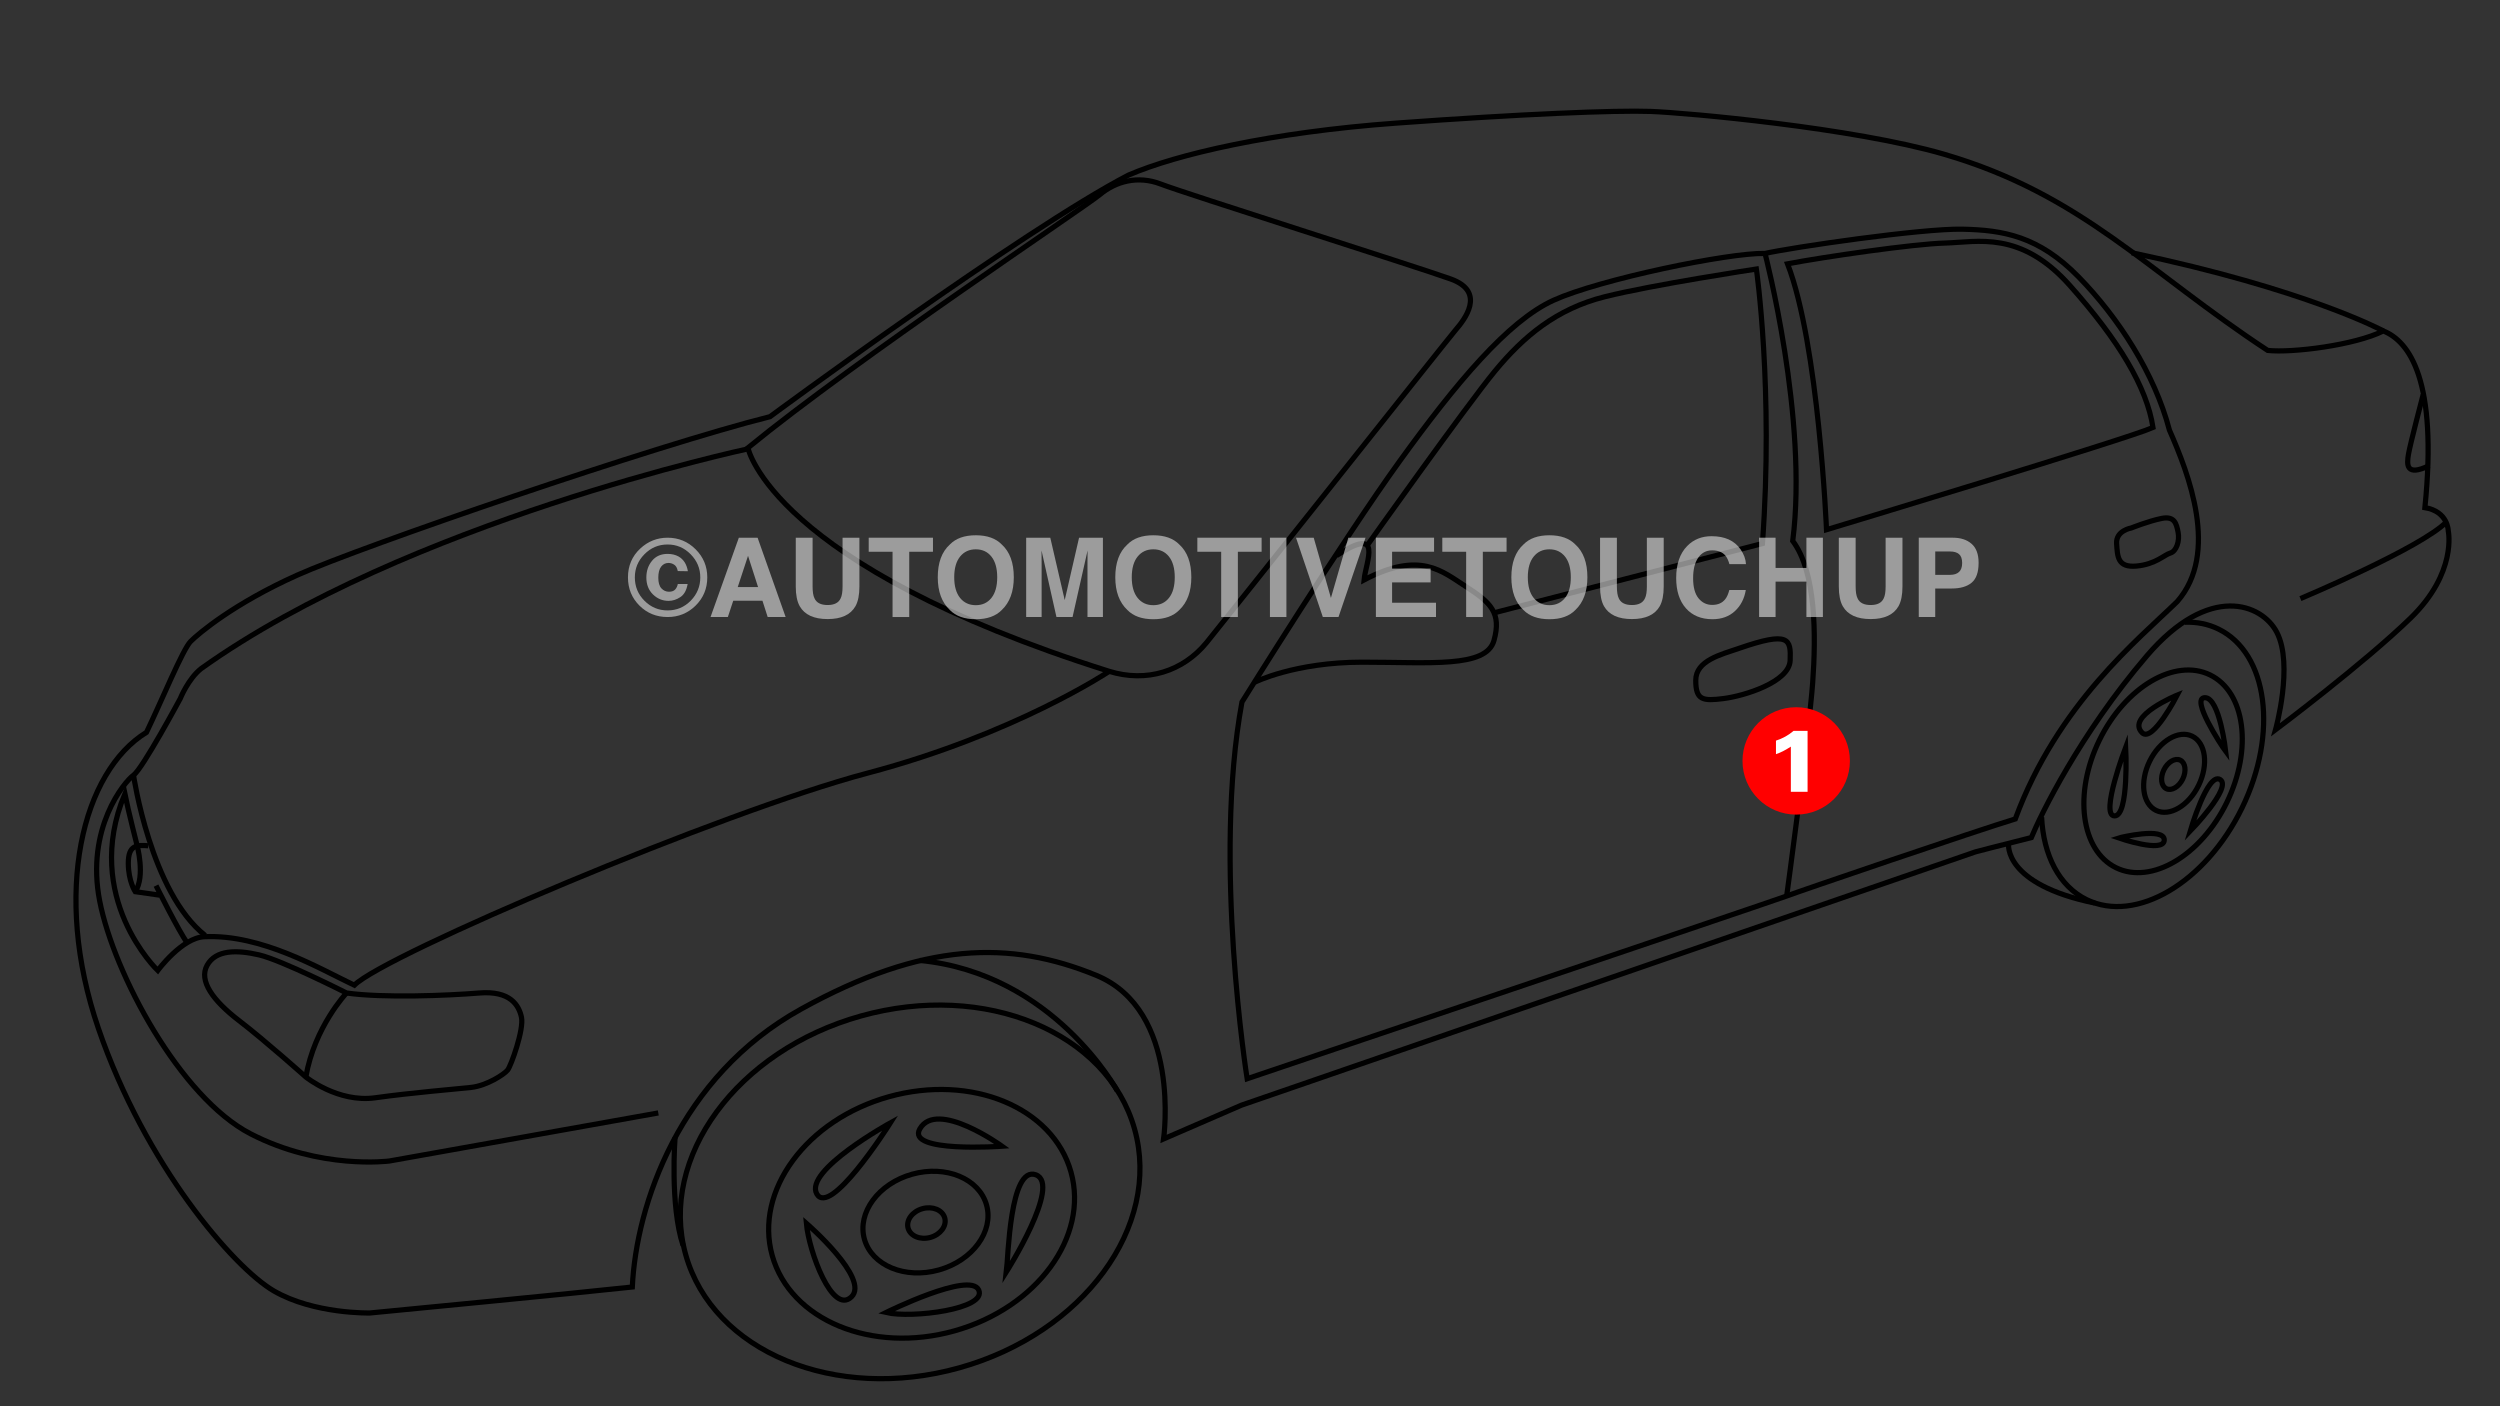<?xml version="1.0" encoding="utf-8"?>
<!-- Generator: Adobe Illustrator 25.2.1, SVG Export Plug-In . SVG Version: 6.00 Build 0)  -->
<svg version="1.1" id="Layer_1" xmlns="http://www.w3.org/2000/svg" xmlns:xlink="http://www.w3.org/1999/xlink" x="0px" y="0px"
	 viewBox="0 0 1920 1080" style="enable-background:new 0 0 1920 1080;" xml:space="preserve">
<rect x="0" y="0" width="1920" height="1080" fill="#333333" stroke="none"/>
<style type="text/css">
	.st0{fill:none;stroke:#000000;stroke-width:4;stroke-miterlimit:10;}
	.st1{opacity:0.63;}
	.st2{fill:#d9d9d9;}
	.st3{fill:#ff0000;}
	.st4{fill:#ffffff;}
</style>
<path class="st0" d="M574.4,343.95c0,0,17.96,89.79,277.34,171.59c28.93,8.98,56.86,0,74.82-21.95s185.56-233.44,191.54-240.43
	c5.99-6.98,23.94-28.93-3.99-38.91c-27.93-9.98-204.51-65.84-222.47-72.83s-34.92-2-46.89,7.98
	C832.79,159.39,657.2,276.11,574.4,343.95z"/>
<path class="st0" d="M591.36,320.01c0,0,194.54-143.66,275.34-185.56c36.91-15.96,109.74-32.92,205.51-39.9
	c95.77-6.98,168.6-9.98,195.53-8.98c26.94,1,155.75,12.54,225.46,32.92c105.75,30.93,155.63,89.79,248.41,150.64
	c18.95,2,66.84-3.99,88.79-14.96c19.95,7.98,41.9,37.91,31.92,135.68c17.96,2.99,17.96,17.96,17.96,17.96s6.98,31.92-28.93,66.84
	s-103.75,85.8-103.75,85.8s13.97-49.88,1-74.82c-11.43-21.99-51.88-37.91-99.76,17.96c-51.45,60.03-81.81,122.71-88.79,139.67
	c-23.94,5.99-42.9,10.97-42.9,10.97L953.5,848.75l-59.86,25.94c0,0,13.97-98.76-51.88-125.7s-132.68-25.94-226.46,25.94
	s-126.7,150.64-129.69,213.49c-35.91,3.99-201.52,19.95-201.52,19.95s-42.9,1-73.82-16.96S111.5,894.64,75.59,789.89
	S63.62,592.36,112.5,562.43c11.97-24.94,27.93-63.85,33.92-69.83c5.99-5.99,32.92-28.93,81.81-50.88
	C277.11,419.77,503.57,341.95,591.36,320.01z"/>
<path class="st0" d="M574.63,344.67c0,0-262.6,56.14-420.23,168.88c-9.98,7.98-15.96,22.95-15.96,22.95s-28.93,53.87-35.91,58.86
	s-36.91,40.9-25.94,96.77s61.85,150.64,115.72,178.57s106.75,20.95,106.75,20.95l206.51-36.91"/>
<path class="st0" d="M851.41,515.87c0,0-71.83,47.89-184.89,77.81C553.45,623.62,295.4,733.35,272.12,756.63
	c-26.6-12.64-71.16-39.24-115.06-37.24c-17.29,0.67-35.91,25.94-35.91,25.94s-58.53-55.87-25.27-135.68
	c2.66,13.3,9.31,39.24,9.31,39.24"/>
<path class="st0" d="M119.82,680.15c0,0,17.96,35.91,23.94,43.9"/>
<path class="st0" d="M122.48,687.46l-18.62-2.66c0,0-5.32-7.98-5.32-21.95s6.65-13.97,15.3-13.3"/>
<path class="st0" d="M105.19,648.89c0,0,6.65,23.94-1.33,35.91"/>
<path class="st0" d="M266.14,762.62c0,0-49.88-25.27-67.17-29.26c-17.29-3.99-33.25-3.99-39.9,7.98s4.66,27.27,24.61,42.57
	s51.21,43.23,51.21,43.23s24.61,19.95,53.21,15.96c28.6-3.99,61.85-6.65,73.82-7.98c11.97-1.33,25.27-9.98,27.93-13.3
	c2.66-3.33,12.64-31.26,10.64-40.57c-2-9.31-8.65-20.62-32.59-18.62C343.95,764.61,294.07,766.61,266.14,762.62z"/>
<path class="st0" d="M266.14,762.62c0,0-24.61,25.94-31.26,64.51"/>
<path class="st0" d="M683.81,862.36c0,0-66.51,36.58-56.53,54.54S680.48,867.68,683.81,862.36z"/>
<path class="st0" d="M619.29,939.51c0,0,49.22,42.57,34.58,56.53C639.25,1010.01,621.29,961.45,619.29,939.51z"/>
<path class="st0" d="M680.48,1008.01c0,0,64.51-31.92,71.16-17.29C758.3,1005.35,700.43,1012.67,680.48,1008.01z"/>
<path class="st0" d="M772.93,976.75c0,0,42.57-67.17,22.61-74.49S774.26,966.11,772.93,976.75z"/>
<path class="st0" d="M769.6,880.31c0,0-50.08-36.23-63.18-13.3C695.78,885.63,769.6,880.31,769.6,880.31z"/>
<path class="st0" d="M858.06,837.75c0,0-48.76-90.19-151.84-100.16"/>
<path class="st0" d="M518.46,873.29c0,0-4.07,52.6,6.15,83.27"/>
<path class="st0" d="M1766.72,459.73c0,0,93.27-39.19,112.45-59.17"/>
<path class="st0" d="M1672.12,533.83c0,0-39.66,16.21-26.94,28.93C1653.16,570.74,1672.12,533.83,1672.12,533.83z"/>
<path class="st0" d="M1632.55,573.74c0,0,2.66,53.21-8.65,52.87C1612.59,626.28,1632.55,573.74,1632.55,573.74z"/>
<path class="st0" d="M1627.23,643.57c1-0.33,35.25-8.65,34.92,1.66S1627.23,643.57,1627.23,643.57z"/>
<path class="st0" d="M1682.09,638.25c0,0,32.59-33.59,22.95-39.57C1695.4,592.69,1682.09,638.25,1682.09,638.25z"/>
<path class="st0" d="M1542.61,648.07c0,0-4.38,30.97,66.29,45.5"/>
<path class="st0" d="M953.83,539.15c0,0,77.81-125.04,121.04-184.89s83.14-107.74,118.38-123.71
	c35.25-15.96,134.35-36.58,162.28-35.91c20.62-4.66,120.38-19.29,151.64-18.62c31.26,0.67,58.53,5.32,89.12,36.58
	s58.53,74.49,69.83,117.72c14.63,33.25,38.57,94.44,5.99,131.69c-29.26,28.6-91.78,78.48-124.37,166.94
	c-28.6,8.65-168.93,56.53-175.58,59.19c-6.65,2.66-414.35,140.33-414.35,140.33S931.22,661.53,953.83,539.15z"/>
<path class="st0" d="M963.81,523.85c0,0,30.59-15.3,82.47-15.3c51.88,0,95.11,4.66,101.09-16.63s-2.66-29.26-21.28-41.24
	c-18.62-11.97-35.25-27.93-78.48-5.32c1.33-13.97,15.3-42.57-21.28-18.62"/>
<path class="st0" d="M1049.6,419.44c0,0,76.48-107.74,98.43-134.35c21.95-26.6,47.22-47.89,84.47-57.2
	c37.24-9.31,116.39-21.28,116.39-21.28s13.3,92.45,4.66,210.83c-41.24,10.64-206.18,53.21-206.18,53.21"/>
<path class="st0" d="M1355.54,194.64c0,0,33.25,127.03,21.28,220.81c17.96,23.94,17.96,72.49,15.3,109.07
	c-2.66,36.58-19.95,163.61-19.95,163.61"/>
<path class="st0" d="M1402.76,406.8c0,0-5.99-142.33-29.93-204.18c27.93-5.32,96.44-15.3,121.05-15.96s57.86-9.98,95.77,32.59
	s59.19,78.48,63.85,109.07C1634.21,336.97,1402.76,406.8,1402.76,406.8z"/>
<path class="st0" d="M1335.59,497.92c-13.73,4.74-33.25,9.31-33.25,24.61s5.32,15.96,21.28,13.97c15.96-2,50.55-12.64,51.21-29.26
	C1375.49,490.6,1374.16,484.61,1335.59,497.92z"/>
<path class="st0" d="M1636.87,405.47c0,0-11.97,2-11.31,11.97c0.67,9.98,0.67,18.62,15.3,17.29c14.63-1.33,21.28-8.65,25.94-9.98
	c4.66-1.33,7.32-9.31,5.99-15.96c-1.33-6.65-2.66-12.64-12.64-10.64C1650.17,400.15,1636.87,405.47,1636.87,405.47z"/>
<path class="st0" d="M1861,303.05c0,0-9.98,37.91-11.31,45.89s-2,17.29,15.96,8.65"/>
<path class="st0" d="M1830.41,254.16c0,0-58.92-31.95-193.31-60.07"/>
<path class="st0" d="M1709.36,577.06c0,0-4.66-41.24-15.96-41.24S1705.37,571.74,1709.36,577.06z"/>
<path class="st0" d="M102.53,595.35c0,0,13.25,90.14,55.07,123.1"/>
<ellipse transform="matrix(0.963 -0.269 0.269 0.963 -220.345 221.403)" class="st0" cx="698.83" cy="915.84" rx="179.01" ry="140.31"/>
<ellipse transform="matrix(0.963 -0.269 0.269 0.963 -224.547 224.388)" class="st0" cx="707.63" cy="932.68" rx="119.14" ry="93.39"/>
<ellipse transform="matrix(0.963 -0.269 0.269 0.963 -226.314 225.634)" class="st0" cx="711.32" cy="939.78" rx="14.61" ry="11.45"/>
<ellipse transform="matrix(0.963 -0.269 0.269 0.963 -226.149 225.424)" class="st0" cx="710.61" cy="939.04" rx="48.71" ry="38.18"/>
<path class="st0" d="M1678.05,477.88c9.02-0.33,17.73,1.34,25.74,5.25c37.95,18.49,46.04,80,18.08,137.39
	c-27.96,57.39-81.4,88.91-119.34,70.42c-21.27-10.37-33.16-34.25-34.58-63.35"/>
<ellipse transform="matrix(0.438 -0.899 0.899 0.438 400.963 1826.376)" class="st0" cx="1661.29" cy="592.48" rx="82.37" ry="54.47"/>
<ellipse transform="matrix(0.438 -0.899 0.899 0.438 404.357 1834.846)" class="st0" cx="1669.77" cy="594" rx="31.7" ry="20.96"/>
<ellipse transform="matrix(0.438 -0.899 0.899 0.438 403.224 1834.779)" class="st0" cx="1669.15" cy="594.87" rx="12.18" ry="8.05"/>
<g class="st1">
	<path class="st2" d="M534.06,465.28c-5.92,5.73-13.03,8.6-21.33,8.6c-8.57,0-15.79-2.93-21.66-8.8c-5.87-5.87-8.8-13.09-8.8-21.66
		c0-8.9,3.17-16.3,9.51-22.19c5.95-5.51,12.94-8.27,20.95-8.27c8.4,0,15.58,2.98,21.53,8.93c5.95,5.95,8.93,13.13,8.93,21.53
		C543.19,452.07,540.14,459.35,534.06,465.28z M494.83,425.77c-4.85,4.96-7.27,10.84-7.27,17.65c0,7.05,2.47,13.05,7.4,17.98
		c4.9,4.93,10.83,7.4,17.77,7.4c6.92,0,12.83-2.48,17.73-7.44c4.9-4.99,7.36-10.97,7.36-17.94c0-6.78-2.44-12.66-7.31-17.65
		c-4.93-5.07-10.86-7.6-17.77-7.6C505.73,418.16,499.77,420.7,494.83,425.77z M522.5,458.59c-2.91,1.92-5.92,2.88-9.03,2.88
		c-4.63,0-8.63-1.65-12.01-4.96c-3.38-3.31-5.06-7.65-5.06-13.02c0-5.01,1.45-9.29,4.36-12.81c2.91-3.53,6.9-5.29,11.96-5.29
		c3.22,0,6.02,0.66,8.39,1.99c3.86,2.16,6.25,5.93,7.19,11.32l-7.77-0.12c-0.47-2.5-1.46-4.17-2.98-5.03
		c-1.27-0.8-2.66-1.21-4.17-1.21c-2.29,0-4.16,0.94-5.62,2.83c-1.46,1.88-2.19,4.72-2.19,8.52c0,3.77,0.81,6.5,2.42,8.21
		s3.55,2.56,5.81,2.56c2.07,0,3.63-0.56,4.69-1.69c1.06-1.13,1.74-2.55,2.05-4.26h7.56C527.28,453.31,525.41,456.67,522.5,458.59z"
		/>
	<path class="st2" d="M567.43,412.96h14.4l21.55,60.92h-13.8l-4.02-12.52h-22.43L559,473.87h-13.31L567.43,412.96z M566.59,450.85
		h15.6l-7.7-23.97L566.59,450.85z"/>
	<path class="st2" d="M611.13,412.96h12.94v37.41c0,4.18,0.49,7.24,1.48,9.17c1.54,3.41,4.89,5.12,10.05,5.12
		c5.13,0,8.47-1.71,10.01-5.12c0.99-1.93,1.48-4.98,1.48-9.17v-37.41h12.94v37.44c0,6.48-1,11.52-3.01,15.13
		c-3.74,6.61-10.88,9.92-21.41,9.92s-17.69-3.31-21.45-9.92c-2.01-3.61-3.01-8.65-3.01-15.13V412.96z"/>
	<path class="st2" d="M716.52,412.96v10.79h-18.23v50.13h-12.81v-50.13h-18.31v-10.79H716.52z"/>
	<path class="st2" d="M769.38,468.46c-4.6,4.74-11.26,7.11-19.96,7.11c-8.71,0-15.36-2.37-19.96-7.11
		c-6.17-5.81-9.26-14.19-9.26-25.13c0-11.16,3.09-19.53,9.26-25.13c4.6-4.74,11.25-7.11,19.96-7.11c8.71,0,15.36,2.37,19.96,7.11
		c6.14,5.59,9.22,13.97,9.22,25.13C778.6,454.27,775.52,462.65,769.38,468.46z M761.42,459.2c2.96-3.72,4.44-9.01,4.44-15.87
		c0-6.83-1.48-12.12-4.44-15.85c-2.96-3.73-6.96-5.6-12.01-5.6c-5.04,0-9.06,1.86-12.07,5.58c-3,3.72-4.5,9.01-4.5,15.87
		c0,6.86,1.5,12.15,4.5,15.87c3,3.72,7.03,5.58,12.07,5.58C754.46,464.78,758.46,462.92,761.42,459.2z"/>
	<path class="st2" d="M828.72,412.96h18.32v60.92h-11.86v-41.2c0-1.18,0.01-2.84,0.04-4.98c0.03-2.13,0.04-3.78,0.04-4.94
		l-11.54,51.12h-12.37l-11.46-51.12c0,1.16,0.01,2.8,0.04,4.94c0.03,2.14,0.04,3.8,0.04,4.98v41.2H788.1v-60.92h18.52l11.09,47.9
		L828.72,412.96z"/>
	<path class="st2" d="M905.72,468.46c-4.6,4.74-11.26,7.11-19.96,7.11c-8.71,0-15.36-2.37-19.96-7.11
		c-6.17-5.81-9.26-14.19-9.26-25.13c0-11.16,3.09-19.53,9.26-25.13c4.6-4.74,11.25-7.11,19.96-7.11c8.71,0,15.36,2.37,19.96,7.11
		c6.14,5.59,9.22,13.97,9.22,25.13C914.94,454.27,911.86,462.65,905.72,468.46z M897.77,459.2c2.96-3.72,4.44-9.01,4.44-15.87
		c0-6.83-1.48-12.12-4.44-15.85c-2.96-3.73-6.96-5.6-12.01-5.6c-5.04,0-9.06,1.86-12.07,5.58c-3,3.72-4.5,9.01-4.5,15.87
		c0,6.86,1.5,12.15,4.5,15.87c3,3.72,7.03,5.58,12.07,5.58C890.8,464.78,894.8,462.92,897.77,459.2z"/>
	<path class="st2" d="M968.91,412.96v10.79h-18.23v50.13h-12.81v-50.13h-18.31v-10.79H968.91z"/>
	<path class="st2" d="M987.96,473.87h-12.65v-60.92h12.65V473.87z"/>
	<path class="st2" d="M1035.51,412.96h13.22l-20.77,60.92h-12.03l-20.6-60.92h13.6l13.22,46.25L1035.51,412.96z"/>
	<path class="st2" d="M1101.37,423.74h-32.24v12.94h29.59v10.58h-29.59v15.66h33.72v10.95h-46.16v-60.92h44.68V423.74z"/>
	<path class="st2" d="M1157.04,412.96v10.79h-18.23v50.13H1126v-50.13h-18.31v-10.79H1157.04z"/>
	<path class="st2" d="M1209.9,468.46c-4.6,4.74-11.25,7.11-19.96,7.11c-8.71,0-15.36-2.37-19.96-7.11
		c-6.17-5.81-9.26-14.19-9.26-25.13c0-11.16,3.09-19.53,9.26-25.13c4.6-4.74,11.25-7.11,19.96-7.11c8.71,0,15.36,2.37,19.96,7.11
		c6.14,5.59,9.22,13.97,9.22,25.13C1219.11,454.27,1216.04,462.65,1209.9,468.46z M1201.94,459.2c2.96-3.72,4.44-9.01,4.44-15.87
		c0-6.83-1.48-12.12-4.44-15.85c-2.96-3.73-6.96-5.6-12.01-5.6s-9.07,1.86-12.07,5.58c-3,3.72-4.5,9.01-4.5,15.87
		c0,6.86,1.5,12.15,4.5,15.87c3,3.72,7.03,5.58,12.07,5.58S1198.98,462.92,1201.94,459.2z"/>
	<path class="st2" d="M1228.83,412.96h12.94v37.41c0,4.18,0.49,7.24,1.48,9.17c1.54,3.41,4.89,5.12,10.05,5.12
		c5.13,0,8.47-1.71,10.01-5.12c0.99-1.93,1.48-4.98,1.48-9.17v-37.41h12.94v37.44c0,6.48-1,11.52-3.01,15.13
		c-3.74,6.61-10.88,9.92-21.41,9.92c-10.54,0-17.69-3.31-21.46-9.92c-2.01-3.61-3.01-8.65-3.01-15.13V412.96z"/>
	<path class="st2" d="M1295.77,419.32c4.91-5.01,11.15-7.52,18.73-7.52c10.14,0,17.55,3.36,22.24,10.08
		c2.59,3.78,3.98,7.56,4.17,11.37h-12.73c-0.81-2.92-1.85-5.12-3.12-6.61c-2.27-2.65-5.63-3.97-10.08-3.97
		c-4.54,0-8.11,1.87-10.73,5.6c-2.62,3.73-3.93,9.02-3.93,15.85c0,6.83,1.38,11.95,4.14,15.35c2.76,3.4,6.27,5.1,10.53,5.1
		c4.37,0,7.7-1.46,9.99-4.38c1.27-1.57,2.32-3.93,3.15-7.07h12.65c-1.09,6.64-3.88,12.04-8.36,16.2
		c-4.48,4.16-10.23,6.24-17.23,6.24c-8.67,0-15.48-2.81-20.44-8.43c-4.96-5.65-7.44-13.39-7.44-23.23
		C1287.31,433.28,1290.13,425.08,1295.77,419.32z"/>
	<path class="st2" d="M1350.99,473.87v-60.92h12.65v23.23h23.68v-23.23h12.65v60.92h-12.65v-27.19h-23.68v27.19H1350.99z"/>
	<path class="st2" d="M1412.2,412.96h12.94v37.41c0,4.18,0.49,7.24,1.48,9.17c1.54,3.41,4.89,5.12,10.05,5.12
		c5.13,0,8.47-1.71,10.01-5.12c0.99-1.93,1.48-4.98,1.48-9.17v-37.41h12.94v37.44c0,6.48-1,11.52-3.01,15.13
		c-3.74,6.61-10.88,9.92-21.41,9.92c-10.54,0-17.69-3.31-21.46-9.92c-2.01-3.61-3.01-8.65-3.01-15.13V412.96z"/>
	<path class="st2" d="M1514.22,447.51c-3.57,2.98-8.66,4.46-15.28,4.46h-12.68v21.9h-12.65v-60.92h26.16
		c6.03,0,10.84,1.57,14.42,4.71c3.59,3.14,5.38,8,5.38,14.59C1519.57,439.45,1517.79,444.53,1514.22,447.51z M1504.51,425.56
		c-1.61-1.35-3.87-2.02-6.77-2.02h-11.47v17.94h11.47c2.9,0,5.16-0.73,6.77-2.19c1.61-1.46,2.42-3.77,2.42-6.94
		C1506.92,429.17,1506.12,426.91,1504.51,425.56z"/>
</g>
<circle class="st3" cx="1379.48" cy="584.38" r="41.24"/>
<g>
	<path class="st4" d="M1388.22,561.29v46.79h-12.85v-34.68c-3.58,2.3-7.37,4.46-11.43,5.81V568.8c4.94-1.56,9.6-4.12,13.52-7.5
		H1388.22z"/>
</g>
</svg>
